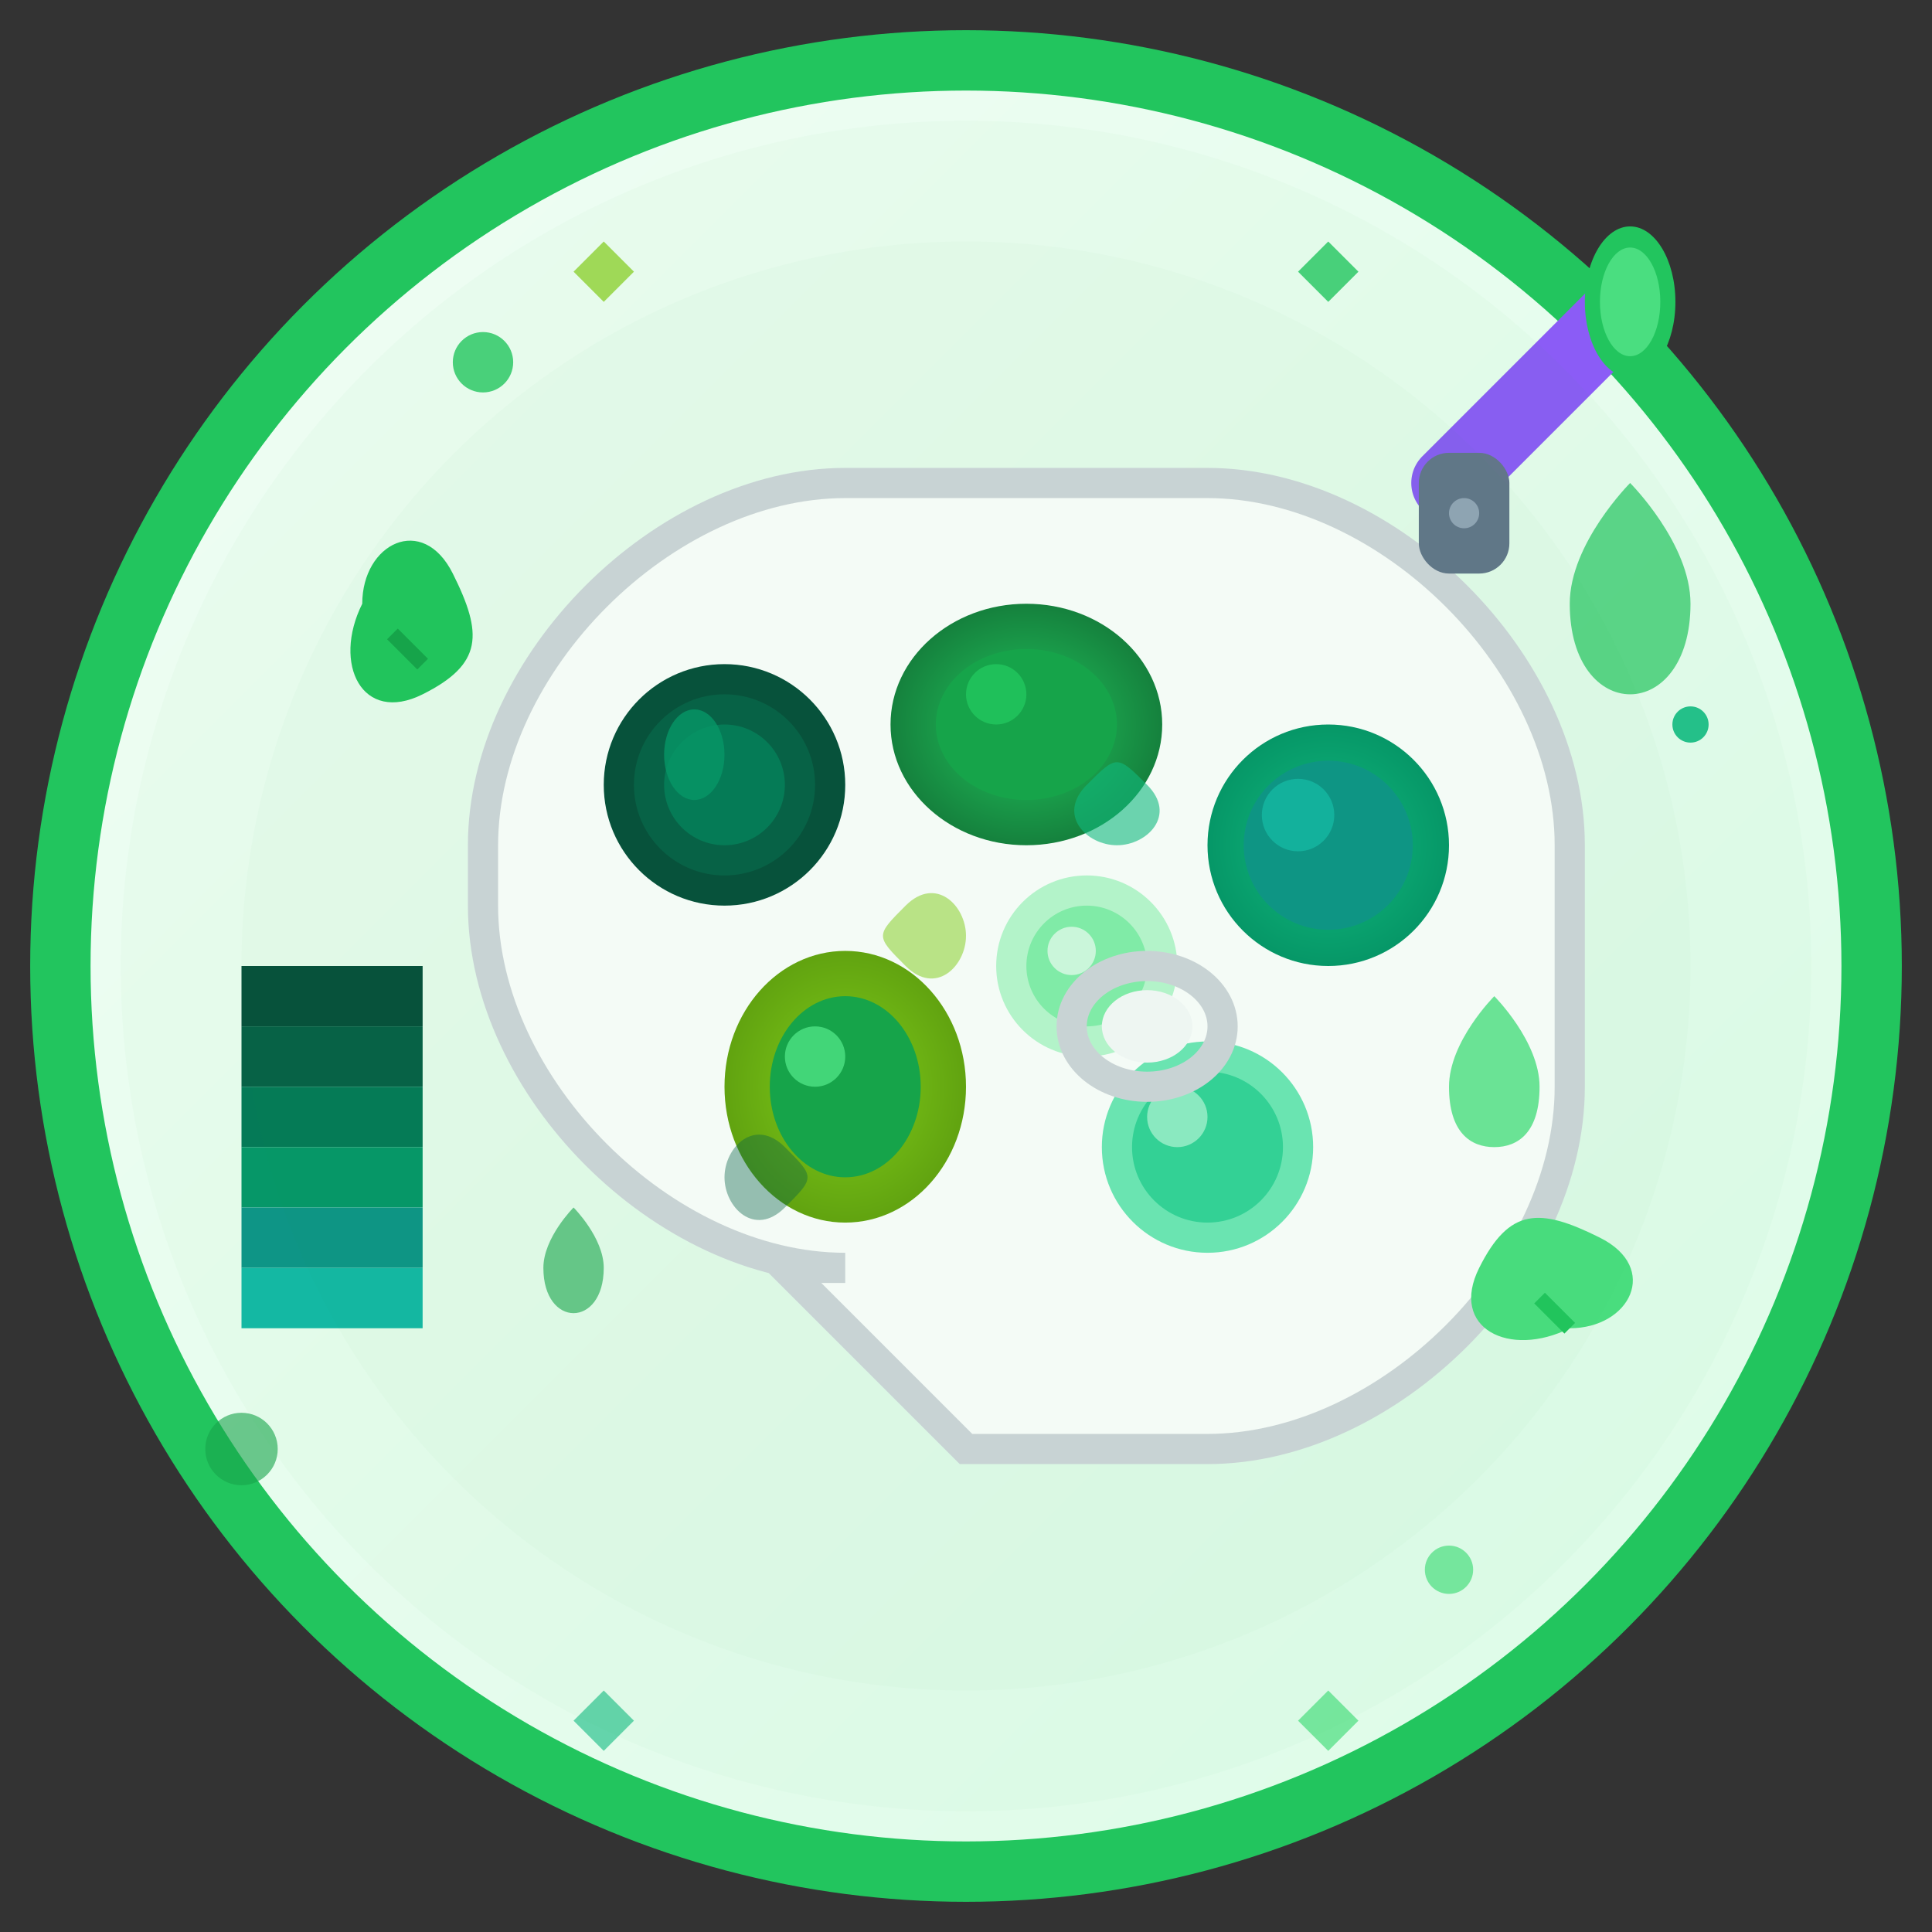<svg width="64" height="64" viewBox="0 0 64 64" fill="none" xmlns="http://www.w3.org/2000/svg">
  <rect x="0" y="0" width="64" height="64" fill="#333333" stroke="none"/>
  <defs>
    <linearGradient id="palette-bg" x1="0%" y1="0%" x2="100%" y2="100%">
      <stop offset="0%" style="stop-color:#f0fdf4;stop-opacity:1" />
      <stop offset="100%" style="stop-color:#dcfce7;stop-opacity:1" />
    </linearGradient>
    <radialGradient id="forest-green" cx="50%" cy="50%" r="50%">
      <stop offset="0%" style="stop-color:#22c55e;stop-opacity:1" />
      <stop offset="100%" style="stop-color:#15803d;stop-opacity:1" />
    </radialGradient>
    <radialGradient id="lime-green" cx="50%" cy="50%" r="50%">
      <stop offset="0%" style="stop-color:#84cc16;stop-opacity:1" />
      <stop offset="100%" style="stop-color:#65a30d;stop-opacity:1" />
    </radialGradient>
    <radialGradient id="emerald-green" cx="50%" cy="50%" r="50%">
      <stop offset="0%" style="stop-color:#10b981;stop-opacity:1" />
      <stop offset="100%" style="stop-color:#059669;stop-opacity:1" />
    </radialGradient>
  </defs>
  
  <!-- Background circle -->
  <circle cx="32" cy="32" r="30" fill="url(#palette-bg)" stroke="#22c55e" stroke-width="2"/>
  
  <!-- Artist palette shape -->
  <path d="M16 28c0-6 6-12 12-12h12c6 0 12 6 12 12v8c0 6-6 12-12 12H32l-6-6H28c-6 0-12-6-12-12v-2z" fill="#ffffff" stroke="#d1d5db" stroke-width="1"/>
  
  <!-- Green color variations on palette -->
  <!-- Dark Forest Green -->
  <circle cx="24" cy="26" r="4" fill="#064e3b"/>
  <circle cx="24" cy="26" r="3" fill="#065f46"/>
  <circle cx="24" cy="26" r="2" fill="#047857"/>
  <ellipse cx="23" cy="25" rx="1" ry="1.5" fill="#059669" opacity="0.8"/>
  
  <!-- Forest Green -->
  <ellipse cx="34" cy="24" rx="4.5" ry="4" fill="url(#forest-green)"/>
  <ellipse cx="34" cy="24" rx="3" ry="2.5" fill="#16a34a"/>
  <circle cx="33" cy="23" r="1" fill="#22c55e" opacity="0.9"/>
  
  <!-- Emerald Green -->
  <circle cx="44" cy="28" r="4" fill="url(#emerald-green)"/>
  <circle cx="44" cy="28" r="2.8" fill="#0d9488"/>
  <circle cx="43" cy="27" r="1.2" fill="#14b8a6" opacity="0.8"/>
  
  <!-- Lime Green -->
  <ellipse cx="28" cy="36" rx="4" ry="4.5" fill="url(#lime-green)"/>
  <ellipse cx="28" cy="36" rx="2.5" ry="3" fill="#16a34a"/>
  <circle cx="27" cy="35" r="1" fill="#4ade80" opacity="0.9"/>
  
  <!-- Mint Green -->
  <circle cx="40" cy="38" r="3.5" fill="#6ee7b7"/>
  <circle cx="40" cy="38" r="2.5" fill="#34d399"/>
  <circle cx="39" cy="37" r="1" fill="#a7f3d0" opacity="0.8"/>
  
  <!-- Light Green -->
  <circle cx="36" cy="32" r="3" fill="#bbf7d0"/>
  <circle cx="36" cy="32" r="2" fill="#86efac"/>
  <circle cx="35.5" cy="31.5" r="0.8" fill="#dcfce7" opacity="0.9"/>
  
  <!-- Paint brush with green paint -->
  <line x1="48" y1="16" x2="54" y2="10" stroke="#8b5cf6" stroke-width="2.5" stroke-linecap="round"/>
  <ellipse cx="54" cy="10" rx="1.5" ry="2.5" fill="#22c55e"/>
  <ellipse cx="54" cy="10" rx="1" ry="1.8" fill="#4ade80"/>
  <rect x="47" y="15" width="3" height="4" rx="1" fill="#64748b"/>
  <circle cx="48.5" cy="17" r="0.5" fill="#94a3b8"/>
  
  <!-- Green paint drops -->
  <path d="M52 20c0-2 2-4 2-4s2 2 2 4-1 3-2 3-2-1-2-3z" fill="#22c55e" opacity="0.7"/>
  <path d="M48 36c0-1.5 1.5-3 1.5-3s1.5 1.5 1.5 3-0.7 2-1.5 2-1.5-0.5-1.5-2z" fill="#4ade80" opacity="0.8"/>
  <path d="M18 42c0-1 1-2 1-2s1 1 1 2-0.5 1.5-1 1.5-1-0.5-1-1.5z" fill="#16a34a" opacity="0.6"/>
  
  <!-- Color mixing swirls -->
  <path d="M30 30c1-1 2 0 2 1s-1 2-2 1-1-1 0-2z" fill="#84cc16" opacity="0.5"/>
  <path d="M38 26c1 1 0 2-1 2s-2-1-1-2 1-1 2 0z" fill="#10b981" opacity="0.6"/>
  <path d="M26 40c-1 1-2 0-2-1s1-2 2-1 1 1 0 2z" fill="#065f46" opacity="0.4"/>
  
  <!-- Natural green elements around palette -->
  <!-- Leaves -->
  <path d="M12 20c0-2 2-3 3-1s1 3-1 4-3-1-2-3z" fill="#22c55e"/>
  <line x1="13" y1="21" x2="14" y2="22" stroke="#16a34a" stroke-width="0.5"/>
  
  <path d="M52 44c2 0 3-2 1-3s-3-1-4 1 1 3 3 2z" fill="#4ade80"/>
  <line x1="51" y1="43" x2="52" y2="44" stroke="#22c55e" stroke-width="0.5"/>
  
  <!-- Palette thumb hole -->
  <ellipse cx="38" cy="34" rx="2.5" ry="2" fill="none" stroke="#d1d5db" stroke-width="1"/>
  <ellipse cx="38" cy="34" rx="1.5" ry="1.2" fill="#f9fafb"/>
  
  <!-- Green spectrum indicators -->
  <rect x="8" y="32" width="6" height="2" fill="#064e3b"/>
  <rect x="8" y="34" width="6" height="2" fill="#065f46"/>
  <rect x="8" y="36" width="6" height="2" fill="#047857"/>
  <rect x="8" y="38" width="6" height="2" fill="#059669"/>
  <rect x="8" y="40" width="6" height="2" fill="#0d9488"/>
  <rect x="8" y="42" width="6" height="2" fill="#14b8a6"/>
  
  <!-- Green sparkles -->
  <circle cx="16" cy="12" r="1" fill="#22c55e" opacity="0.8"/>
  <circle cx="48" cy="52" r="0.8" fill="#4ade80" opacity="0.7"/>
  <circle cx="56" cy="24" r="0.6" fill="#10b981" opacity="0.9"/>
  <circle cx="8" cy="48" r="1.2" fill="#16a34a" opacity="0.6"/>
  
  <!-- Green harmony patterns -->
  <path d="M20 8l1 1-1 1-1-1z" fill="#84cc16" opacity="0.7"/>
  <path d="M44 8l1 1-1 1-1-1z" fill="#22c55e" opacity="0.8"/>
  <path d="M20 56l1 1-1 1-1-1z" fill="#10b981" opacity="0.6"/>
  <path d="M44 56l1 1-1 1-1-1z" fill="#4ade80" opacity="0.7"/>
  
  <!-- Natural aura -->
  <circle cx="32" cy="32" r="28" fill="#22c55e" opacity="0.03"/>
  <circle cx="32" cy="32" r="24" fill="#16a34a" opacity="0.02"/>
</svg>